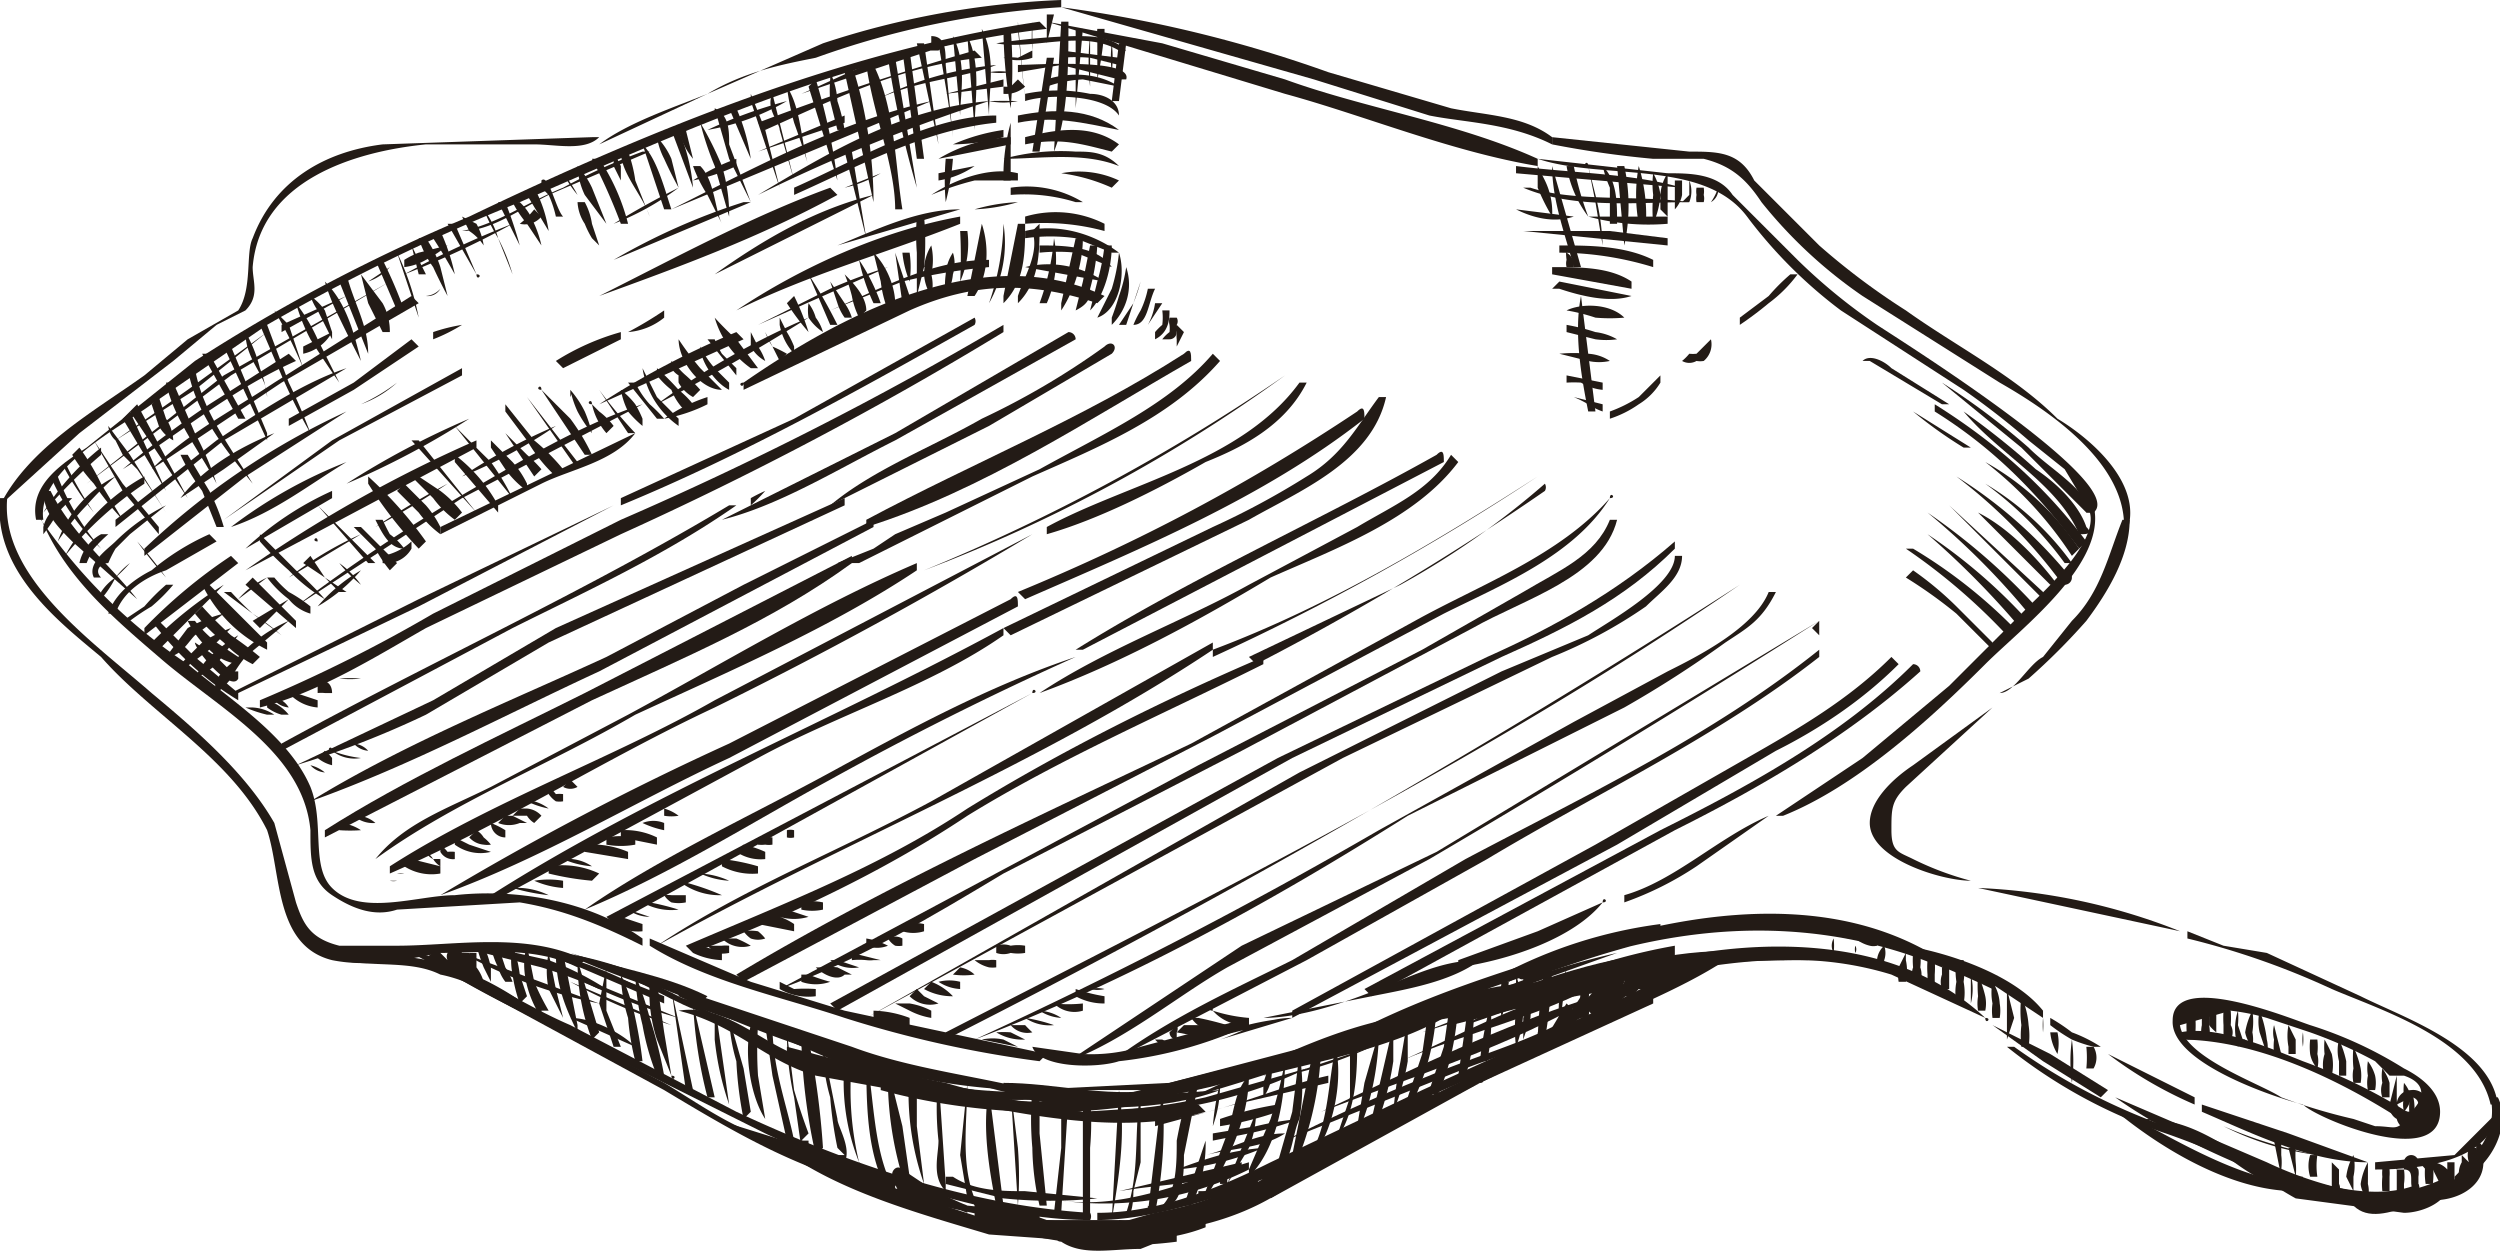 <svg xmlns="http://www.w3.org/2000/svg" viewBox="0 0 346.3 173.3"><defs><style>.cls-1{fill:#231b16}</style></defs><g id="Livello_2" data-name="Livello 2"><g id="objects"><path d="M0 70l11-10 13-10 6-5 4-2c2-2 1-4 1-6 1-12 14-16 24-17h15c3 0 7 1 9-1h-1l-29 1c-8 1-15 5-18 13-1 2 0 7-2 10l-7 4-6 5C13 57 4 62 0 70zM83 20l15-7c5-3 10-4 15-5a122 122 0 0134-7V0a120 120 0 00-33 6l-16 7c-5 2-11 4-15 7z" class="cls-1"/><path d="M6 72c-1-7 11-13 15-16l16-11a275 275 0 0135-17c23-10 47-21 73-24l-1-1c-27 4-54 15-79 27a243 243 0 00-38 20L12 62c-3 2-8 5-7 10h1zM0 69c-1 10 8 17 14 22 7 8 18 14 23 24 2 6 1 16 9 18 5 1 10 0 15-1 6 0 13-1 19 2l1-1c-8-4-18-2-26-2h-8c-4-1-5-3-6-6l-3-11c-4-7-11-13-17-18-8-7-21-16-20-27H0zM6 72z" class="cls-1"/><path d="M5 70c3 9 10 15 17 21 8 7 20 13 21 24 0 4 0 7 3 9s6 3 9 2l17-1c6 1 11 3 17 6v-1c-7-5-17-7-26-6-5 0-13 3-17-1-3-3-1-9-3-14-3-7-11-12-17-17A75 75 0 015 71z" class="cls-1"/><path d="M30 96a12 12 0 002-2 16 16 0 012-3l6-5a21 21 0 00-7 5c-1 1-4 3-3 5zM44 84a23 23 0 006-5 23 23 0 00-6 5zM53 78a4 4 0 004-2v-1a8 8 0 01-4 2v1zM61 74l14-7c4-2 10-3 13-7 1 0 0 0 0 0L61 73v1zM92 58a22 22 0 006-2v-1a22 22 0 00-6 3zM103 54l23-11c9-4 17-4 26-1l1-1c-17-8-37 3-50 12-1 0 0 1 0 0zM145 3l33 10c11 3 23 8 35 10v-1c-11-5-24-7-35-11l-17-5-16-3c-1 0-1 0 0 0zM147 1l35 10 16 5c5 1 11 1 17 4v-1c-4-3-9-3-14-4l-17-5a181 181 0 00-37-9zM213 22c9 3 23 0 29 8a65 65 0 0013 13l17 11a109 109 0 019 7l5 4 3 5v1h1c5-4-27-24-30-26a80 80 0 01-11-9l-9-9c-2-3-6-3-9-3l-18-2z" class="cls-1"/><path d="M215 20a138 138 0 0014 2h7c4 1 6 3 8 6a65 65 0 0014 13l19 12c7 4 19 12 17 22 4-7-4-14-9-17-6-6-14-10-21-15a96 96 0 01-12-9l-9-9c-2-4-5-4-9-4l-19-2v1zM213 23v3a28 28 0 002 4 10 10 0 00-1-5l-1-2zM217 34a7 7 0 000 2 2 2 0 000 1h1a2 2 0 00-1-2 8 8 0 000-1zM219 41c-1 5 0 11 1 16h1l-2-16h-1zM223 58a15 15 0 004-2 9 9 0 003-3v-1l-3 3a19 19 0 01-4 2v1zM233 50a2 2 0 002 0 3 3 0 001 0 3 3 0 001-3l-2 2a5 5 0 01-1 0 7 7 0 01-1 1z" class="cls-1"/><path d="M241 45a48 48 0 004-3 19 19 0 004-4h-1a27 27 0 00-3 3l-4 3v1zM202 134c7-1 16-4 20-9 1 0 0-1 0 0l-9 4-11 4v1zM225 125a45 45 0 0010-5l10-7c-7 3-13 9-20 11v1zM247 113c10-4 20-13 28-21 5-5 17-14 15-22l-1-1v1c3 4-6 12-8 14l-11 11-12 10-12 8h1zM273 122a42 42 0 01-8-3c-2-1-3-1-3-4s0-4 2-6l12-11s0-1 0 0l-11 8c-3 2-6 5-6 8 0 5 10 8 14 8zM277 96l4-2a90 90 0 008-8c3-4 6-9 6-14h-1c-2 5-3 10-7 14l-4 5c-2 1-4 5-6 5zM143 145c1 3 9 3 12 2a58 58 0 0018-5v-1l-15 4a23 23 0 01-8 1l-7-1z" class="cls-1"/><path d="M175 141l15-3c5-1 11-2 15-5 1 0 1-1 0 0-5 0-9 2-14 4s-11 4-16 4zM142 151h20c7-1 13-2 19-5v-1l-19 5-20 1zM184 145c12-4 23-9 35-12 13-4 24-7 37-3-10-6-23-2-33 0-13 4-27 8-39 15zM90 131c8 5 18 7 27 10a156 156 0 0027 6l1-1-28-6-13-4-14-6v1zM83 134l9 3c-2-2-6-3-9-3z" class="cls-1"/><path d="M94 138c15 7 33 13 49 13 1 0 1 0 0 0-8-2-17-3-25-6l-24-8v1zM58 132c7 5 16 9 24 13l24 12a123 123 0 0022 8c7 2 15 4 23 4a1 1 0 000-1c-17-1-34-7-49-14l-23-12c-7-3-14-8-21-10zM152 169c6 0 13-2 19-4l22-11 23-10c7-3 17-7 23-11v-1c-7 2-13 6-20 9l-22 10-21 10c-8 4-16 7-24 7v1z" class="cls-1"/><path d="M217 137c10-1 20-4 30-4a46 46 0 0115 2l13 6c0 1 1 0 0 0-15-14-40-11-58-4zM276 142l7 5 8 5 1-1-8-5-8-4zM293 152c7 5 16 9 24 12 7 3 15 5 22 0v-1c-4 2-9 3-13 2a52 52 0 01-12-4l-21-9zM340 164c5-2 8-8 6-12h-1c1 5-2 8-5 11v1zM274 123l14 3 14 3s1 0 0 0a85 85 0 00-28-6z" class="cls-1"/><path d="M303 130a108 108 0 0120 7c7 3 20 7 22 16h1c-1-8-13-12-19-15l-13-6-6-1-5-2v1zM301 141c-1 6 14 11 18 12 2 2 19 9 19 1 0-3-3-5-5-6a56 56 0 00-13-6c-3-1-20-8-19 0h1l7-2a31 31 0 015 1l6 2a62 62 0 019 4l2 2h2c3 1 3 3 1 5-2 3-2 2-5 2l-3-1a79 79 0 01-10-3c-3-2-15-6-14-11h-1z" class="cls-1"/><path d="M302 144c11 0 23 6 32 12l1-1a78 78 0 00-16-8c-5-2-12-5-17-4v1zM257 130a5 5 0 002 1 2 2 0 001 0v-1a2 2 0 00-1 0 5 5 0 00-1 0h-1zM263 131a86 86 0 0111 4l9 6v-1c-4-5-13-8-19-9-1 0-1 0 0 0zM284 142a25 25 0 003 2 21 21 0 003 1h1a20 20 0 00-4-2 25 25 0 00-3-2v1zM292 146a57 57 0 0012 7v-1l-12-6zM305 154c7 3 15 7 23 7l-11-4-12-4v1zM330 161zM330 162a1 1 0 000-1 1 1 0 000 1z" class="cls-1"/><path d="M329 162c6 0 16-1 17-8 0 0 0-1 0 0l-6 6-11 1v1zM33 96l25-12 27-14-27 13-26 13h1zM86 70c17-7 33-16 49-25a1 1 0 000-1l-25 14-24 11v1zM36 98c8-2 16-7 23-11l27-13a493 493 0 0053-28v-1a479 479 0 01-53 27L60 85a205 205 0 01-24 12v1zM39 104l32-17c10-5 21-10 31-17h-1c-20 12-42 22-62 33v1zM104 70a22 22 0 002-2c1 0 0 0 0 0a21 21 0 00-2 1s0 1 0 0z" class="cls-1"/><path d="M100 72c8-2 16-7 24-11l25-14a1 1 0 00-1-1l-24 14-24 12zM41 106a130 130 0 0018-7l17-10 41-19v-1L77 87 60 97l-19 9z" class="cls-1"/><path d="M115 70l22-11 17-10c1-1 0-2-1-1a106 106 0 01-17 10c-7 4-15 7-21 12zM43 111c14-5 27-12 40-18l38-20v-1l-18 9-19 10c-13 6-28 12-41 20 0 0 0 1 0 0z" class="cls-1"/><path d="M120 73c16-5 31-15 45-23 0-1 0-2-1-1-14 9-29 15-44 23v1zM45 116l37-19c13-6 25-11 36-19v-1L81 96c-12 6-25 12-36 19v1z" class="cls-1"/><path d="M117 78h-1 3l8-4 16-8c9-4 19-8 26-16l-1-1c-6 7-15 11-24 16l-13 6-7 3-3 2-5 2zM52 119c11-8 24-13 36-20 13-6 27-12 39-20v-1c-14 6-27 14-40 21l-19 10c-6 3-12 5-16 10zM128 79a214 214 0 0050-27 268 268 0 01-50 27zM54 121c16-7 30-16 45-23a599 599 0 0044-24L99 97c-14 8-31 14-45 23v1zM145 74c7-2 15-6 22-10 5-2 11-5 14-11h-1c-8 11-24 14-35 20v1zM61 124c14-5 27-13 40-19l40-21c0-1 0-2-1-1l-39 20a401 401 0 00-40 21zM142 83c16-7 33-14 47-25 0-1 0-2-1-1-15 10-30 18-47 25l1 1zM68 125l37-20c11-6 24-10 34-17v-1c-24 13-49 23-71 37v1z" class="cls-1"/><path d="M140 88l33-16c7-4 17-8 19-17h-1c-3 4-5 8-10 11a109 109 0 01-13 7l-29 14 1 1zM81 125zM81 126c12-5 23-12 34-18a449 449 0 0134-17c-12 4-23 10-34 16s-24 12-34 19zM150 90l50-26c0-1 0-2-1-1-16 9-34 17-50 27h1zM85 128l58-32c1 0 0-1 0 0l-59 31 1 1z" class="cls-1"/><path d="M144 96c11-4 22-10 32-16 9-4 20-8 26-16l-1-1c-3 5-8 7-13 10l-15 8c-9 5-20 9-29 15zM91 131c25-14 53-25 77-41v-1l-39 22c-13 7-26 12-38 20zM168 90c16-6 31-15 45-24a332 332 0 01-45 25zM96 132c13-5 26-11 38-19 13-8 27-14 41-21v-1c-14 6-28 13-41 21-12 8-25 13-39 19l1 1z" class="cls-1"/><path d="M174 92a361 361 0 0040-24 1 1 0 000-1 115 115 0 01-20 14l-21 10 1 1zM103 136l32-17 33-17 32-17c8-4 18-8 23-16 1 0 0-1 0 0-7 8-18 12-27 17l-31 17c-21 10-43 20-63 32l1 1zM108 137h-1z" class="cls-1"/><path d="M108 137c11-4 21-10 31-16l33-17 32-17c7-4 18-7 20-15h-1c-2 5-7 7-12 10l-14 8-31 16-58 31c-1 0 0 0 0 0zM116 140l63-35 29-14c9-4 17-8 24-15v-1c-8 7-17 12-26 16l-29 14-62 34 1 1z" class="cls-1"/><path d="M120 141l66-36 29-14a66 66 0 0013-7c2-2 5-4 5-7h-1c0 4-9 9-12 11l-12 5-28 14-60 34zM131 144a1233 1233 0 00110-63c-35 24-73 43-110 62v1zM135 144c21-8 41-19 60-31l30-15a153 153 0 0014-9c3-2 5-3 7-7h-1c-2 5-10 9-14 11l-13 7-27 15a666 666 0 01-56 29zM148 147c8-3 15-9 22-13l28-15a1848 1848 0 0054-33l-1 1s-1 0 0 0l1 1v-2l-53 32-27 13-24 16zM154 147l27-14 25-14c15-9 32-17 46-28v-1c-15 12-32 20-49 29l-24 14c-8 4-17 8-25 14zM179 141l45-24 22-13c6-3 12-7 17-12l-1-1c-6 6-13 10-20 14l-21 12-42 23v1z" class="cls-1"/><path d="M190 138l42-23c12-6 24-13 34-22a1 1 0 00-1-1c-10 10-23 17-35 23l-41 22 1 1zM8 75a34 34 0 014-5 42 42 0 014-4c1 0 0 0 0 0a16 16 0 00-8 9zM6 74a23 23 0 002-3l2-2H9a7 7 0 00-2 2 5 5 0 00-1 2v1zM6 71a75 75 0 018-8v-1a35 35 0 00-8 9s0 1 0 0zM9 77a51 51 0 0111-10v-1A28 28 0 009 77zM12 78a13 13 0 011-2 20 20 0 012-2h-1a6 6 0 00-3 4h1zM14 80c-1-1 0-2 1-2a17 17 0 011-2l2-2 5-4a27 27 0 00-7 5c-1 1-4 3-3 5h1zM14 83a14 14 0 002-3 24 24 0 002-2c1 0 0 0 0 0a10 10 0 00-2 2 7 7 0 00-2 2v1zM16 85c1-3 4-5 7-6l7-4-1-1a34 34 0 00-8 5c-2 1-5 3-6 6h1zM18 86a29 29 0 013-2 24 24 0 003-3h-1a29 29 0 00-3 3l-3 2 1 1a1 1 0 000-1zM20 88l13-10-1-1a72 72 0 00-12 10v1zM22 90l9-9a54 54 0 00-10 8l1 1zM23 91c2 0 3-2 4-3l4-3a20 20 0 00-5 2l-3 4zM33 83l4-3c1 0 0 0 0 0a12 12 0 00-4 3zM25 93l4-3 3-3c1 0 0 0 0 0a18 18 0 00-4 2l-3 3v1zM27 94a13 13 0 003-2l3-4a25 25 0 00-4 3 10 10 0 00-2 3zM36 87l4-4s0-1 0 0l-5 3 1 1zM138 6c5 1 12-2 17 1h1c-2-2-5-2-7-2a83 83 0 00-11 1c-1 0-1 0 0 0zM147 8a24 24 0 014 0l4 1V8l-8-1v1zM141 10l6-1 8 2h1c1-3-13-2-15-2v1z" class="cls-1"/><path d="M145 12a17 17 0 015-1l5 1c-3-2-7-2-10-1v1zM142 14c3-1 11-1 13 2 0-2-2-3-4-3a22 22 0 00-9 0v1z" class="cls-1"/><path d="M141 17c5-1 9 0 14 1-4-3-9-3-14-2v1z" class="cls-1"/><path d="M142 20c5-1 8 0 12 1l1-1c-4-3-9-2-13-1v1zM139 22c5 0 11-1 16 1 0 1 0 0 0 0-2-2-4-2-6-2a30 30 0 00-10 1zM147 24a25 25 0 017 2l1-1a13 13 0 00-8-1zM140 27a24 24 0 019 1h1a15 15 0 00-10-2v1zM142 31a32 32 0 0111 1v-1a15 15 0 00-11-1v1z" class="cls-1"/><path d="M142 33a25 25 0 017 0l5 2h1c-4-3-9-4-13-3z" class="cls-1"/><path d="M144 35a25 25 0 015 0l5 2s1 0 0 0c-2-3-7-3-10-3v1zM142 37l11 2c-3-2-7-3-11-2zM210 24l23 2s1 0 0 0c-7-2-15-2-23-3v1zM211 26c7 3 16 2 23 2-7-1-16 0-22-2h-1zM210 29c2 1 5 2 8 1l-8-1zM220 30a32 32 0 0011 1v-1h-11c-1 0-1 0 0 0zM211 32l20 2v-1l-8-1h-12zM216 35a45 45 0 0113 2v-1c-4-2-9-2-13-2v1zM215 38l11 2v-1c-3-2-7-2-11-2v1zM216 40c3 1 7 2 10 1l-10-2-1 1zM217 43a26 26 0 014 1 23 23 0 004 0c-2-2-6-2-8-1zM217 46l4 1a11 11 0 003 0 8 8 0 00-3-1 30 30 0 00-4-1v1zM216 49l4 1a7 7 0 003 0 6 6 0 00-3-1 21 21 0 00-4 0zM217 53a17 17 0 012 0 7 7 0 003 1v-1l-5-1v1zM218 55a17 17 0 012 1 9 9 0 002 1v-1l-4-1zM259 50l10 6h1l-8-5c-1-1-3-2-4-1h1zM272 57c5 6 13 10 16 17 1 0 2 0 1-1-1-3-4-6-7-8a109 109 0 00-10-8z" class="cls-1"/><path d="M268 57c8 5 14 11 20 19l1-1c-6-8-13-14-21-19v1zM269 53l11 9 9 9h1c-2-4-6-6-9-9a98 98 0 00-12-9zM265 57a60 60 0 007 5h1l-8-5z" class="cls-1"/><path d="M275 64a53 53 0 0112 13l1-1a38 38 0 00-13-12c0-1 0 0 0 0zM275 67a50 50 0 0111 11h1a40 40 0 00-12-11zM271 66a73 73 0 0114 14 1 1 0 101-1 64 64 0 00-15-13z" class="cls-1"/><path d="M274 71l10 10h1c-3-4-7-8-11-10zM270 70l13 13v-1l-13-12zM267 71a102 102 0 0114 14l1-1a87 87 0 00-15-13zM267 74a117 117 0 0112 12c1 1 1 0 1-1a75 75 0 00-13-11zM264 76a83 83 0 0114 12l1-1a70 70 0 00-14-11h-1zM264 80a65 65 0 017 5l5 5v-1l-5-5a46 46 0 00-6-5l-1 1zM178 147a67 67 0 01-2 8l-3 7v1c4-4 5-11 5-16 0 0 0-1 0 0zM180 146l-1 8-2 7v1c2-1 2-5 3-7a26 26 0 000-9z" class="cls-1"/><path d="M182 145l-3 15h1a45 45 0 003-15h-1zM185 145c-1 5-1 10-3 14v1c3-4 4-11 3-15zM187 144v8l-2 6c3-4 3-10 3-14h-1zM191 143l-2 7-1 6v1c2-4 3-10 3-14zM193 142l-3 13h1a42 42 0 002-8v-5zM195 141l-1 6a63 63 0 00-1 7 33 33 0 002-7v-6zM198 139l-1 7-2 6h1a33 33 0 003-13h-1zM201 138l-1 7-2 6 1 1c2-4 3-10 3-14h-1zM204 137a37 37 0 00-1 5l-1 7h1a18 18 0 001-6 25 25 0 000-6zM206 136v5a50 50 0 00-1 6h1a27 27 0 000-11zM208 136a18 18 0 000 5v0a24 24 0 001-5h-1zM210 135v5a20 20 0 000 5 14 14 0 001-5 24 24 0 00-1-5zM212 134v5l-1 2v3l1-3a48 48 0 000-7zM214 134a73 73 0 00-1 10l1-1h-1v1h1a72 72 0 001-10h-1zM217 134l-1 4a23 23 0 000 4v1l1-9c0-1 0-1 0 0zM218 137v2a9 9 0 000 3v-5c0-1 0-1 0 0zM219 136a10 10 0 000 3 4 4 0 000 2h1a4 4 0 000-2 10 10 0 000-3h-1zM221 136a8 8 0 000 2 3 3 0 000 2h1a3 3 0 000-2 8 8 0 000-2h-1zM223 135a7 7 0 000 2 4 4 0 000 2h1a4 4 0 000-2 5 5 0 000-2h-1zM225 135a5 5 0 000 1 2 2 0 000 2h1a2 2 0 000-2 5 5 0 000-1h-1zM227 134a6 6 0 000 2v1l1-1a3 3 0 000-2h-1zM229 134v2l1-2a1 1 0 00-1 0z" class="cls-1"/><path d="M229 134l1 1 1 1v-1l-1-1h-1zM176 147l-1 3v2s0 1 0 0a6 6 0 001-5zM174 154l-4 10v-1h-1v1h1c0 1 0 1 0 0l3-5a14 14 0 001-5zM173 149c-2 2-2 5-3 8l-3 8h-1v1a1 1 0 001 0c3-5 6-11 6-17zM169 150a37 37 0 00-1 6 17 17 0 001-6zM166 158zM167 158l-3 9h1l-1-1v1h1a19 19 0 002-9zM165 150a66 66 0 00-2 8c0 3 0 7-2 9h1c2-1 2-5 2-7l2-10h-1zM161 151l-2 17h1l-1-1v1h1a62 62 0 001-17zM158 151c-1 6 0 11-2 17h0c1 1 1-3 1-3l1-4v-10zM155 151l-1 18c1-6 2-12 1-18zM150 152v10 7h1v-10a40 40 0 000-7h-1zM147 152v7l-1 9a1 1 0 001 0l1-16h-1zM144 152v-1h-1a45 45 0 000 8 37 37 0 001 8h1l-1-10v-5s-1-1 0 0zM140 151l1 16a52 52 0 000-8l-1-8zM137 151c-1 5 0 11 1 16h1l-2-16zM134 150l-1 10 1 6h1c-2-5-1-11-1-16zM130 149a41 41 0 000 9c0 2-1 5 1 7v-1l-1-15zM126 148a38 38 0 002 16c0 1 0 1 0 0l-1-8v-8h-1zM123 148a48 48 0 002 15h1l-1-7-2-8zM120 146c0 6 0 12 2 17h1c-2-5-2-11-3-17zM118 147h-1a30 30 0 002 14c0 1 1 1 0 0a43 43 0 01-1-14h-1 1zM114 145a25 25 0 001 7 55 55 0 001 7l1 1h-1v1h1c1-2-1-5-1-6l-2-10zM111 144a81 81 0 002 16l1-1a113 113 0 00-2-15h-1zM109 143a40 40 0 001 9l1 7h1v-1h-1l1-1a87 87 0 01-2-6l-1-8zM106 142l1 7 2 9h1c-1-5-3-10-3-16h-1zM104 142c-1 4 0 10 2 13l-1-6a55 55 0 010-7h-1zM101 141a24 24 0 001 6 53 53 0 001 8l1-1-1-6-2-7zM99 139v5a40 40 0 002 9c0 1 0 1 0 0l-2-14zM96 139a64 64 0 002 13h1l-1-1v1c0 1 0 0 0 0h1l-3-13zM93 137l2 14h1l-3-14zM90 136a21 21 0 001 8l2 5c0 1 1 0 0 0l-1-6-1-7h-1zM88 135a34 34 0 001 7 35 35 0 002 7h1a61 61 0 00-2-8 49 49 0 00-2-6zM86 135a22 22 0 001 6 36 36 0 001 6h1a62 62 0 00-1-6 26 26 0 00-2-6zM84 134l-1 5 2 6h1l-2-5v-6zM80 133a30 30 0 002 11l1-1-3-10zM77 132c0 4 1 7 3 11v-1l-2-10h-1zM76 132a12 12 0 000 5l2 4-1-4-1-5zM73 131c-1 3 0 7 2 10v-1h1a35 35 0 01-2-4l-1-5zM71 131a10 10 0 000 4 20 20 0 001 4l1-1h-1 1l-1-3a16 16 0 00-1-4zM68 131a10 10 0 001 3 6 6 0 001 2h1a10 10 0 00-1-2l-1-3h-1zM66 131a28 28 0 001 3l1 2v-2a14 14 0 00-1-3h-1zM65 132a7 7 0 000 2 3 3 0 001 2h1a6 6 0 00-1-2v-2h-1z" class="cls-1"/><path d="M64 132a21 21 0 000 3h1l-1-3a1 1 0 00-1 0 5 5 0 000 3h2l-1-3a1 1 0 00-2 1h1v-1a1 1 0 00-1 0v2h1a5 5 0 00-1-1l-1-1a1 1 0 00-1 0 2 2 0 00-1 1 1 1 0 001 1l1-1h-1a2 2 0 001 1 3 3 0 011 1 1 1 0 001-1 15 15 0 010-1h-1l1 1a1 1 0 001-1l-1 1a7 7 0 010 1h2a4 4 0 01-1-2h-1l2 2h1a20 20 0 00-1-3h-1zM215 144l3-4-1-1a6 6 0 00-1 3h1a34 34 0 003-3l-1-1a8 8 0 00-1 3 1 1 0 001 0 23 23 0 003-4h-1l-1 3 1 1 3-4-1-1-1 3c-1 1 0 1 1 1l2-4h-1l-1 2a1 1 0 001 1 18 18 0 003-3l-1-1-1 3h1l2-2-1-1-1 2h2a11 11 0 002-2l-1-1-1 2 1 1 2-2-1-1v2h1l3-2h-1 2v-1a1 1 0 00-1 0l-4 2 1 1 1-1a1 1 0 00-2-1l-2 2 1 1 1-2-1-1-2 2 1 1v-2h-1l-2 2 1 1 1-2a1 1 0 00-1-1 12 12 0 01-3 3l1 1 1-3h-1l-2 3 1 1a386 386 0 010-4l-3 4h1l1-3h-1a21 21 0 01-3 3l1 1 1-2-1-1a28 28 0 01-3 4h1l1-2-1-1-3 5h1zM185 146l9-3h-1l-9 3zM195 143l15-6 14-5a110 110 0 00-29 11z" class="cls-1"/><path d="M203 142l29-10v-1a83 83 0 00-29 11z" class="cls-1"/><path d="M194 147c9-4 19-6 28-11 1 0 1 0 0 0-10 2-19 7-28 11zM183 154c13-5 26-9 38-16 1 0 0 0 0 0-13 4-25 10-38 16z" class="cls-1"/><path d="M178 158l25-10c5-2 13-4 17-8h-1c-6 4-14 6-21 9a226 226 0 00-20 9zM132 152a76 76 0 0018 2 76 76 0 00-18-2zM151 154c10 1 22-2 30-6 1 0 0 0 0 0l-14 4a86 86 0 01-16 2z" class="cls-1"/><path d="M160 156l11-3 13-3v-1c-9 2-16 6-24 6v1zM169 156a45 45 0 008-2v-1a47 47 0 00-8 2v1zM168 158l5-1a50 50 0 007-2 40 40 0 00-6 1l-6 1v1zM167 160c4-1 8-1 11-3-4 0-7 2-11 3zM163 162a39 39 0 0012-3 36 36 0 00-6 1 65 65 0 00-6 2zM155 165c6-1 12-1 17-3v-1l-17 4z" class="cls-1"/><path d="M145 166a45 45 0 0028-4v-1c-10 3-18 7-28 5z" class="cls-1"/><path d="M131 164l8 2a64 64 0 0013 0l-10-1c-3 0-7 0-10-2h-1zM62 132l22 10-11-5-11-5s-1 0 0 0zM64 132a66 66 0 0019 7l-19-7zM67 132l8 2a71 71 0 018 3h1a40 40 0 00-8-4l-9-2v1zM72 131l17 6a59 59 0 00-17-6zM79 141l9 4c-2-2-6-4-9-4 0 0-1 0 0 0zM81 140zM79 136a81 81 0 0014 6l-14-6s-1 0 0 0z" class="cls-1"/><path d="M77 134a78 78 0 0017 7l-17-7c0-1 0 0 0 0zM78 133l14 6v-1a119 119 0 00-14-5zM78 132a131 131 0 0013 5v-1a50 50 0 00-13-4z" class="cls-1"/><path d="M79 132l18 7 1-1c-6-3-13-4-19-6 0-1 0 0 0 0z" class="cls-1"/><path d="M86 135c5 2 9 5 14 6l-14-7v1z" class="cls-1"/><path d="M93 138a70 70 0 0011 4v-1a70 70 0 00-11-3zM145 170a24 24 0 009 1v-1l-9-1v1z" class="cls-1"/><path d="M147 170c4 2 9 0 14-1 4-1 9-2 13-5 1-1 0-2-1-1-5 4-12 6-18 7l-1 1c10 1 21-5 29-9l-1-1a83 83 0 01-15 6v1c10-3 19-8 28-13a1 1 0 00-1-2l-15 8-7 4c-3 1-6 3-1 0 9-4 19-7 28-12 0-1 0-2-1-1a164 164 0 00-22 13v1l29-16c1 0 0-1 0 0-10 4-20 10-29 15v1a180 180 0 0123-13l-1-2-16 8-16 8 1 1a584 584 0 0027-15l-20 11c-1 1-6 2-5 3s3-1 5-1l9-4v-1l-14 5c-4 2-10 4-14 3v2c7-1 13-3 19-7l-1-1c-4 3-8 4-13 5-4 1-9 3-13 2z" class="cls-1"/><path d="M187 159l24-12c-9 2-17 7-24 12-1 0 0 0 0 0z" class="cls-1"/><path d="M192 155c10-4 20-8 28-13v-1l-28 14s0 1 0 0z" class="cls-1"/><path d="M205 150l24-11v-1a123 123 0 00-24 12zM108 159c8 6 19 9 29 12l14 1c5 0 11 0 16-2v-1c-10 1-20 3-30 0a244 244 0 01-29-11v1z" class="cls-1"/><path d="M163 170l9-3v-1l-5 2a29 29 0 00-4 2z" class="cls-1"/><path d="M165 170c5-1 10-3 14-6v-1a88 88 0 00-14 7zM57 132l35 19c10 6 20 12 32 14v-1l-17-6c-6-2-10-5-15-8l-34-18h-1zM135 150a34 34 0 009 2v-1a76 76 0 01-9-1z" class="cls-1"/><path d="M139 151c6 1 15 3 21 0-7 1-14-1-21-1v1z" class="cls-1"/><path d="M141 152c9 2 20 2 28-1l-14 1-14-1v1z" class="cls-1"/><path d="M154 153c7-1 14-2 20-5v-1l-20 5v1z" class="cls-1"/><path d="M157 152c8 0 16-3 23-5v-1c-8 1-15 5-23 6v1z" class="cls-1"/><path d="M165 152c10-3 20-6 28-10v-1c-10 2-19 7-28 11zM158 148zM102 141l16 7a129 129 0 0017 5c10 2 22 4 32 1l-1-1-16 1a125 125 0 01-19-4 111 111 0 01-15-4c-4-2-9-5-13-5zM136 144l5 1-2-1a7 7 0 00-3 0zM138 143a7 7 0 004 1c1 0 1 0 0 0l-2-1a13 13 0 00-2 0zM140 142a3 3 0 003 1 15 15 0 01-1-1h-2zM142 141a6 6 0 004 1c1 0 1 0 0 0a23 23 0 00-4-1zM144 140a6 6 0 003 1 6 6 0 00-3-1zM146 139a4 4 0 004 1v-1a19 19 0 01-4 0zM149 138a8 8 0 004 1v-1a24 24 0 01-4-1v1zM151 137a4 4 0 002 0 4 4 0 00-2 0zM160 144a3 3 0 003 1l-2-1h-1zM162 143zM163 142l-1 1 1-1zM162 143a1 1 0 001 1v-1a1 1 0 000-1l-1 1zM163 143zM163 143z" class="cls-1"/><path d="M163 143l5 1v-1a4 4 0 00-2-1h-2l-1 1z" class="cls-1"/><path d="M165 141a5 5 0 003 2 5 5 0 002 0v-1a46 46 0 00-4-1h-1zM168 140a6 6 0 005 2v-1a22 22 0 01-5-1c0-1-1 0 0 0z" class="cls-1"/><path d="M169 144l10-3a35 35 0 00-12 3l12-3c-4 0-7 2-10 3zM121 141a15 15 0 005 1v-1a15 15 0 00-5-1v1zM125 139h-1l2 1a10 10 0 003 1v-1a10 10 0 00-3-1h-2 1zM126 138a4 4 0 004 1l-2-1-1-1-1 1zM128 137a8 8 0 004 1 8 8 0 00-3-2l-1 1zM130 136a6 6 0 003 1v-1a6 6 0 00-3 0zM132 135a11 11 0 003 0 4 4 0 00-2-1l-1 1zM135 133a5 5 0 002 1 4 4 0 001 0v-1a3 3 0 00-1 0h-2zM138 132a3 3 0 002 0 6 6 0 002 0v-1a6 6 0 00-2 0 3 3 0 00-2 0v1zM108 137a8 8 0 005 1v-1a21 21 0 00-3 0l-2-1v1zM111 135v1a6 6 0 004 0 27 27 0 01-3-1h-1zM113 134c1 1 3 2 4 1h1l-2-1a8 8 0 00-2 0h-1zM115 133a5 5 0 004 1l-3-1h-1zM118 133a10 10 0 012 0 4 4 0 001 0h1l-4-1zM120 131a4 4 0 003 0 10 10 0 00-3-1v1zM123 130a3 3 0 001 1 3 3 0 001 0v-1a2 2 0 00-2 0zM125 129a5 5 0 003 0v-1a7 7 0 00-3 0v1zM96 132a10 10 0 004 1v-1a10 10 0 00-4-1v1z" class="cls-1"/><path d="M98 131l1 1a5 5 0 002 0v-1a5 5 0 00-1 0h-2zM100 130a4 4 0 004 1 13 13 0 00-2-1h-1-1zM103 129a4 4 0 001 1 3 3 0 002 0 6 6 0 00-1-1 6 6 0 00-2 0zM105 128l5 1v-1a8 8 0 00-2-1 4 4 0 00-2 0l-1 1zM108 127a7 7 0 004 0l-3-1-1 1zM111 126a7 7 0 003 0v-1a7 7 0 00-3 0v1zM85 128a6 6 0 004 1v-1l-3-1-1 1zM87 126a5 5 0 003 1c1 0 1 0 0 0l-3-1zM89 125a8 8 0 005 1 34 34 0 00-4-1h-1zM92 124a3 3 0 001 1 5 5 0 002 0v-1h-2a5 5 0 00-1 0zM94 122a9 9 0 006 2 35 35 0 00-6-2zM97 121a11 11 0 004 1 11 11 0 00-4-1zM100 120a9 9 0 005 1v-1a28 28 0 00-5-1v1zM102 118a6 6 0 004 1v-1a15 15 0 00-3-1l-1 1zM105 117a4 4 0 001 0 3 3 0 001 0v-1a3 3 0 00-1 0 3 3 0 00-1 0v1zM109 116a2 2 0 001 0v-1a2 2 0 00-1 0v1zM71 123a28 28 0 005 1c1 0 1 0 0 0a10 10 0 00-5-1zM74 122a12 12 0 004 1v-1a12 12 0 00-4 0zM76 121a40 40 0 006 1l1-1a12 12 0 00-7-1v1zM78 119a12 12 0 004 1 6 6 0 00-4-1zM81 118l6 1v-1a13 13 0 00-6-1v1zM84 117a11 11 0 004 0v-1a11 11 0 00-4 0v1z" class="cls-1"/><path d="M86 116l5 1v-1a10 10 0 00-5-1v1zM89 114a13 13 0 003 1v-1a4 4 0 00-3 0zM92 113a6 6 0 002 0 6 6 0 00-2-1v1zM54 122a2 2 0 001 0h-1zM55 121a4 4 0 001 0s1 0 0 0a4 4 0 00-1 0zM56 120a7 7 0 005 1v-1l-4-1-1 1zM59 118a2 2 0 001 1 3 3 0 001 1v-1a10 10 0 00-1 0 3 3 0 00-1-1zM61 118a2 2 0 002 1v-1a4 4 0 00-1 0 6 6 0 00-1-1v1zM63 117a6 6 0 005 1l-3-1-2-1v1zM65 116a3 3 0 002 1 3 3 0 001 0 6 6 0 00-1-1 3 3 0 00-1-1l-1 1zM68 114a2 2 0 002 2v-1a12 12 0 00-2-1zM69 114a4 4 0 003 0h1l-2-1a14 14 0 01-1 0l-1 1zM71 113h2a3 3 0 001 1l1-1a3 3 0 00-2-1h-1l-1 1zM73 111a12 12 0 003 1s1 0 0 0a6 6 0 00-2-1h-1zM76 110a4 4 0 001 1 3 3 0 001 0v-1a4 4 0 00-1 0 5 5 0 00-1-1v1zM78 109a2 2 0 002 0l-1-1-1 1zM47 115a21 21 0 003 0 6 6 0 00-3-1v1zM49 113a4 4 0 003 1 4 4 0 00-3-1zM42 105zM42 105l1 1a3 3 0 002 1 5 5 0 00-2-1l-1-1zM44 105a5 5 0 002 1v-1a5 5 0 00-1-1l-1 1zM46 104a5 5 0 004 1 16 16 0 01-4-1c0-1-1 0 0 0zM49 103a3 3 0 002 1 3 3 0 00-2-1zM34 98a17 17 0 003 1h1a6 6 0 00-3-1h-1zM37 98a6 6 0 002 1h1a6 6 0 00-3-2v1zM38 97a3 3 0 002 1 3 3 0 00-1-1h-1zM40 96a6 6 0 004 2v-1l-3-1h-1zM44 96a5 5 0 011 0h1c0-2-2-2-2-1v1zM47 94a15 15 0 003 0 17 17 0 00-3 0zM303 140a15 15 0 000 4h1a14 14 0 000-4h-1zM305 140v2a5 5 0 000 2h1a5 5 0 000-2 16 16 0 000-2h-1z" class="cls-1"/><path d="M306 140v2a6 6 0 001 1v-2-1h-1zM308 140a15 15 0 000 2v2h1a2 2 0 000-2 13 13 0 000-2h-1zM310 140a8 8 0 000 5l1-1h-1l1 1-1-3a10 10 0 000-2zM312 140a10 10 0 00-1 3 4 4 0 001 2 5 5 0 000-2 10 10 0 000-3zM313 140a7 7 0 000 3l1 3a4 4 0 000-2 16 16 0 00-1-4zM315 142a4 4 0 000 2 9 9 0 000 2h1v-1 1l-1-4zM317 142a8 8 0 000 3v1h1v-2l-1-2zM319 143a7 7 0 000 2v0a8 8 0 000-2zM320 144a9 9 0 000 2 4 4 0 001 2 4 4 0 000-2 9 9 0 000-2h-1zM322 144a9 9 0 000 2 5 5 0 000 3h1a7 7 0 000-3 21 21 0 00-1-2zM324 144a6 6 0 000 3v2h1v-2a14 14 0 00-1-3zM326 145a15 15 0 000 3 5 5 0 000 2h1a6 6 0 000-2 14 14 0 00-1-3zM328 147a6 6 0 000 2 5 5 0 000 2h1a5 5 0 000-2 6 6 0 00-1-2zM330 148a6 6 0 000 2 3 3 0 000 2h1v-2a6 6 0 00-1-2zM332 149l-1 4a2 2 0 001 2 2 2 0 004-1 2 2 0 00-2-3 2 2 0 00-2 2l2-1a1 1 0 010 2c-2 0-2-1-2-2v-3z" class="cls-1"/><path d="M333 150a8 8 0 000 2 4 4 0 000 2 4 4 0 001-2 5 5 0 00-1-2z" class="cls-1"/><path d="M334 151a11 11 0 000 5 7 7 0 000-5zM330 161a5 5 0 000 1 5 5 0 000 1 11 11 0 000 2h1s-1 0 0 0v-2a6 6 0 000-1 4 4 0 000-1zM332 162v3h1v-1a7 7 0 000-2h-1zM332 162a1 1 0 000-1 1 1 0 000 1zM333 162c2 0 0 3 2 3a1 1 0 000-1v-1a3 3 0 000-1 2 2 0 00-2-1v1z" class="cls-1"/><path d="M334 162a1 1 0 000-2 1 1 0 000 2z" class="cls-1"/><path d="M335 161a6 6 0 011 1v-1a10 10 0 000 3h1a14 14 0 000-3h-1a6 6 0 01-1 0z" class="cls-1"/><path d="M336 162a1 1 0 000-1 1 1 0 000 1zM337 162l1 2 1 1v-3a3 3 0 00-2-1v1zM339 161v3h1v-3h-1zM341 160v1a3 3 0 000 3h1a3 3 0 000-3l-1-1zM342 159a3 3 0 000 2l1 1v-1a17 17 0 000-2h-1z" class="cls-1"/><path d="M343 160a1 1 0 000-1 1 1 0 000 1z" class="cls-1"/><path d="M343 159v1l1 1v-2a2 2 0 00-1-1v1zM252 130v0s-1 0 0 0zM254 130a2 2 0 000 2 9 9 0 000-2zM257 131a2 2 0 000 1 1 1 0 000-1v-1 1zM261 131a3 3 0 00-1 2l1 1v-1a3 3 0 000-2zM264 132l-1 2a6 6 0 000 2h1a7 7 0 000-3v-1zM265 132a11 11 0 000 2 3 3 0 000 2h1a3 3 0 000-2 9 9 0 000-2h-1zM267 133a12 12 0 000 2v2h1v-2a14 14 0 000-2h-1zM269 134v1a3 3 0 000 2h1v-4l-1 1zM271 133a10 10 0 000 3 8 8 0 000 3h1a8 8 0 000-3 11 11 0 000-3h-1zM274 135a18 18 0 000 3 6 6 0 000 2h1a5 5 0 000-2 17 17 0 00-1-3c0-1 0-1 0 0zM276 136a8 8 0 000 3 7 7 0 000 2h1a6 6 0 000-2 6 6 0 00-1-3zM273 135v4a8 8 0 000-4zM278 137v7l1-3-1-4zM280 138a16 16 0 000 4 13 13 0 000 3h1a10 10 0 000-3 12 12 0 00-1-4zM283 141a12 12 0 000 2 11 11 0 000-2zM284 143a7 7 0 001 3 7 7 0 000-3h-1zM287 144a22 22 0 000 6 23 23 0 000-6zM289 145a15 15 0 010 3h1a3 3 0 000-3h-1zM315 158l1 5v-1a8 8 0 000-2v-2h-1zM317 159l1 4a9 9 0 000-2 14 14 0 010-2h-1zM320 160a5 5 0 000 3h1a10 10 0 010-3h-1zM323 161v4h1a1 1 0 000-1v-2l-1-1zM326 160a8 8 0 00-1 3l1 2v-2a7 7 0 000-3zM328 161a9 9 0 00-1 3 3 3 0 001 2 4 4 0 000-2 161 161 0 000-3zM220 33c0-1 0 0 0 0zM215 23c0 5 2 10 3 14h1l-4-14zM217 23a16 16 0 003 7 44 44 0 01-2-7h-1zM220 23l1 5 1 6a34 34 0 00-1-7l-1-4c0-1-1 0 0 0zM222 23a18 18 0 001 3v5h1c0-3 0-6-2-8zM224 23l1 11a26 26 0 000-11h-1zM227 23a22 22 0 000 8h1a23 23 0 00-1-8zM229 24a12 12 0 000 3 21 21 0 000 4 12 12 0 001-4 8 8 0 00-1-3zM231 24a6 6 0 00-1 3v2l1 1v-6zM232 25v4a4 4 0 001-2v-2h-1zM234 25v2l-1 1h1a4 4 0 000-3zM236 26h-1a3 3 0 000 1 3 3 0 000 1h1a2 2 0 000-1 3 3 0 000-1zM238 26a8 8 0 01-1 2 2 2 0 001-2zM16 61l11-7 10-8-11 8-10 7zM39 46l9-5s0-1 0 0l-9 4v1zM51 39a7 7 0 003-2l-3 2zM12 67l20-15 22-13-23 13-19 15zM56 38a126 126 0 0015-7 125 125 0 00-15 7zM56 37a8 8 0 003-1 18 18 0 003-2l-4 1a11 11 0 00-2 1v1zM64 32c4 0 8-3 12-5l14-6h-1a81 81 0 00-11 5c-5 2-9 5-14 6zM72 31a3 3 0 003-1l-1-1a12 12 0 01-2 2zM17 65c8-5 15-11 24-15l-1-1-11 7a142 142 0 00-12 9zM42 49a6 6 0 004-3l-4 2v1zM21 65l18-12 19-11-1-1-19 12c-6 4-12 7-17 12zM59 41a2 2 0 002-1 3 3 0 01-2 1zM16 73l15-12 17-10c-6 2-12 6-18 10L16 72v1zM51 49zM25 69l6-4 7-5c-5 2-10 5-13 9-1 0 0 0 0 0zM40 59l9-5 9-6-1-1-8 6-9 5v1zM60 47a24 24 0 004-2 24 24 0 00-4 1v1zM20 77l14-11 14-9a103 103 0 00-28 19v1zM50 56a15 15 0 005-3 26 26 0 01-5 3zM31 72l16-11 17-9v-1L46 61 31 72c-1 0 0 0 0 0zM32 73c6-2 11-6 16-9a66 66 0 00-16 9zM34 76l12-7v-1a44 44 0 00-12 8zM48 67a113 113 0 0017-9 114 114 0 00-17 9zM34 79l32-17v-1a184 184 0 00-32 18zM40 80l10-6a49 49 0 00-10 6zM52 73a118 118 0 0010-6 119 119 0 00-10 6zM41 84l23-15 25-13s0-1 0 0c-9 3-17 8-24 12a238 238 0 00-24 16zM91 56a294 294 0 0021-12 106 106 0 00-21 12zM115 43l10-4a81 81 0 0112-2v-1c-8 0-15 4-22 7zM64 66a69 69 0 0013-7 81 81 0 00-13 7zM98 18a33 33 0 0011-4 64 64 0 00-11 4zM111 13a1144 1144 0 0121-7c-7 0-14 4-21 7zM106 18c9-4 19-9 30-10l-1-1a379 379 0 00-30 10zM121 14c6-3 12-3 17-5a47 47 0 00-17 5zM85 31a38 38 0 009-5 122 122 0 00-9 5zM96 25a28 28 0 006-2v-1a28 28 0 00-6 3zM105 21l12-4v-1l-12 5zM93 29l36-15c-13 3-24 9-36 15zM131 13l8-1v-1l-8 2zM85 36l19-8h-1a90 90 0 00-18 8h1zM105 27a239 239 0 0132-13s0-1 0 0c-12 1-22 7-32 13z" class="cls-1"/><path d="M110 27c9-4 18-9 28-10v-1c-9 0-19 6-28 10v1zM83 41c11-4 22-8 33-14l-1-1c-11 4-22 10-32 15zM117 26a17 17 0 005-2l-5 2zM99 38l22-11c-8 2-15 6-22 11zM78 51l8-4v-1a34 34 0 00-9 4l1 1zM87 46a9 9 0 005-2v-1a52 52 0 01-5 3zM83 56l20-9-1-1a117 117 0 00-19 10zM105 45l9-4 9-4a79 79 0 00-8 3l-10 5zM102 43c10-5 21-8 31-12v-1c-11 2-22 7-31 13zM116 34l17-5c-6 0-12 3-17 5zM135 29a25 25 0 006-1 25 25 0 00-6 1zM129 27a40 40 0 016-2h6v-1c-4-1-9 1-12 3-1 0 0 0 0 0zM130 25a12 12 0 005-2l-5 1v1zM130 22l10-2v-1a21 21 0 00-10 3z" class="cls-1"/><path d="M132 20a27 27 0 007-1v-1a27 27 0 00-7 2c-1 0-1 0 0 0zM137 14a10 10 0 004 0 81 81 0 00-4 0zM139 13a4 4 0 003-1l-1-1-1 1a9 9 0 01-1 0v1zM137 10a10 10 0 003 0 9 9 0 00-3 0zM139 8a6 6 0 004 0V7l-2 1a8 8 0 00-2 0zM127 41l1-4a37 37 0 000-7h-1a32 32 0 000 5v6zM127 26l-3-18h-1a136 136 0 004 18zM128 22l-2-15h-1l2 15h1zM130 20l-2-14h-1l3 14zM131 28a33 33 0 001-6h-1a34 34 0 000 6zM132 19l-1-10c0-2 0-4-2-4v2h1l1-1h-1l1 6a134 134 0 011 7zM133 16c0-3 1-7-1-11l1 11zM135 18c0-4 1-9-1-13l1 13z" class="cls-1"/><path d="M137 16c0-4 1-8-1-12l1 12zM140 25v-8a28 28 0 00-1 8h1zM140 15a66 66 0 000-11h-1a65 65 0 001 11zM142 14l-1-11v1l1 10zM143 12V3a25 25 0 000 4v5h1zM144 21l2-13h-1l-2 13h1zM145 6l1-4h-1v4zM146 21c2-5 2-12 2-18h-1l-1 18zM149 15l1-11h-1v11c0 1 0 1 0 0zM151 12V5s0-1 0 0a30 30 0 000 7zM152 11a51 51 0 001-7h-1a4 4 0 000 1h1V4h-1v7zM154 10a16 16 0 000-4c0-1 0-1 0 0a16 16 0 000 4zM155 14l1-8h-1l-1 8h1zM19 83c-4-5-9-9-12-15H6c0 3 2 5 4 7l9 8zM14 76a34 34 0 01-6-10H7a31 31 0 007 10zM13 71a49 49 0 01-4-7v1a42 42 0 004 6zM23 80a63 63 0 00-4-5c0-1 0 0 0 0a63 63 0 004 5zM17 72l-3-5a31 31 0 00-3-5l-1 1a25 25 0 003 4 39 39 0 004 5zM22 73l-5-6-4-6 4 7 5 6v-1zM23 71l-5-8-3-4v0a3 3 0 001 2l1 2 2 2a180 180 0 014 6zM23 68l-5-11-1 1 6 10zM26 69l-7-13-1 1 8 12zM31 73a27 27 0 00-2-5l-3-5h-1a30 30 0 003 5l2 5h1zM24 61a6 6 0 00-1-3l-1-3-1 1 1 3a5 5 0 002 2zM30 67a42 42 0 00-3-7l-3-7h-1c1 5 5 10 7 14zM35 67c-3-5-7-10-8-16h-1c1 6 5 11 9 16 0 1 0 0 0 0zM34 58l-5-9h-1l5 9h1zM37 60l-5-12h-1l6 13v-1zM37 55a16 16 0 00-1-4 19 19 0 00-2-5c0 4 3 6 3 9 0 1 0 1 0 0zM43 60a75 75 0 00-3-7l-3-8h-1l3 7a78 78 0 004 8zM42 51l-2-6-2-2a64 64 0 014 8zM47 53l-3-6a24 24 0 00-3-5 26 26 0 002 5 165 165 0 004 6zM46 46l-1-3a8 8 0 00-2-2 8 8 0 001 2l2 4v-1zM50 50c-1-4-2-8-5-11a31 31 0 002 5 207 207 0 003 6zM51 49c0-4-2-7-3-11l-1 1h1-1l2 5 2 5zM54 46a8 8 0 00-1-4l-3-4c0-1-1-1 0 0l1 4 2 4h1zM56 43a62 62 0 00-3-7h-1l3 7h1zM58 44a36 36 0 00-3-9l3 9zM59 38l-2-4s-1 0 0 0l1 4h1zM62 41l-1-4a15 15 0 00-2-4h-1a14 14 0 002 4 66 66 0 002 4zM63 38a29 29 0 00-2-6l-1 1a80 80 0 013 5zM66 38l-3-7h-1l4 7c0 1 1 0 0 0zM67 34a9 9 0 00-1-3l-2-1 1 2a7 7 0 012 2c0 1 0 1 0 0zM71 38a26 26 0 00-2-5 12 12 0 00-2-4 27 27 0 002 4l2 5zM72 34a59 59 0 00-2-6h-1l3 6c0 1 0 1 0 0zM75 34a15 15 0 00-1-3 8 8 0 00-2-3h-1a15 15 0 002 3l2 3c0 1 0 0 0 0zM76 32a18 18 0 00-2-6l-1 1 3 5zM78 30c-1-1-2-6-3-5v1l1 1a15 15 0 011 3h1zM83 34l-1-3a9 9 0 00-1-3h-1a6 6 0 001 3 13 13 0 001 2l1 1zM80 27a16 16 0 00-2-3 16 16 0 002 3zM84 31l-2-5a12 12 0 00-2-3 10 10 0 001 4l3 4zM87 31a29 29 0 00-4-9h-1a83 83 0 014 9h1zM86 25v-2l-1-2v1 1l1 2zM90 30l-2-5a19 19 0 00-1-4h-1c0 3 3 6 4 9 0 1 0 0 0 0zM93 29c-1-3-2-7-4-9 0-1 0-1 0 0l3 9h1zM94 26l-1-4a10 10 0 00-2-3 10 10 0 001 3 57 57 0 002 4zM96 26a26 26 0 00-2-8h-1l3 8zM100 31c-1-2-1-6-3-8h-1a19 19 0 002 4l2 4z" class="cls-1"/><path d="M96 22l-1-4h-1a10 10 0 002 4zM101 30a23 23 0 00-1-7 44 44 0 00-3-6s-1 0 0 0a42 42 0 002 6l2 7zM104 28l-3-8c0-2 0-4-2-5v1l1-1v1l-1-1 2 7 3 6zM104 22a27 27 0 00-2-7h-1l3 7zM108 26l-2-8-2-5v1l2 6 2 6zM110 25l-3-12s0 1 0 0c-1 2 1 4 1 5l2 7zM112 23c-1-3-1-8-3-11a35 35 0 001 5 130 130 0 012 6zM116 25a84 84 0 00-3-14l-1 1 4 13zM120 33l-2-12h-1l3 12zM117 18a27 27 0 00-1-4 11 11 0 00-1-4v1a17 17 0 000 3l1 4zM121 28c0-6-1-13-3-19l-1 1 4 18zM125 29c-1-6-1-14-4-20h-1c1 7 4 14 4 20h1zM79 55a1 1 0 000-1 14 14 0 001 3 18 18 0 002 3 19 19 0 00-1-3 14 14 0 00-2-3v1zM82 56a9 9 0 002 4l1-1a10 10 0 00-2-2l-1-1c0-1-1 0 0 0zM83 54l4 6h1a63 63 0 01-5-6c0-1 0 0 0 0zM86 54a11 11 0 001 3 15 15 0 002 2v-1a15 15 0 00-1-2 11 11 0 00-2-2zM87 53l4 5h1a21 21 0 00-2-2 12 12 0 01-2-3h-1zM89 51a12 12 0 005 8v-1l-3-3-2-4zM92 52l-1-1v1a12 12 0 002 2 8 8 0 002 3l1-1a12 12 0 00-2-2 34 34 0 00-3-3v1h1zM93 51a3 3 0 001 1 9 9 0 000 1 5 5 0 002 2l1-1a22 22 0 00-2-2 9 9 0 01-1-1l-1-1v1zM94 47c0 3 3 7 6 7l-3-3a42 42 0 01-3-4zM97 48c0 2 2 5 4 6v-1l-2-2a13 13 0 01-2-3zM98 47l4 5v-1l-2-2a14 14 0 01-1-2h-1zM99 44a13 13 0 005 7h1l-3-4a44 44 0 01-3-3zM104 46v2a5 5 0 002 2 8 8 0 00-1-2l-1-2zM106 46l2 4 1-1a20 20 0 00-2-1 8 8 0 01-1-2zM108 45a8 8 0 002 4v-1a13 13 0 00-1-2l-1-2v1zM109 42a34 34 0 003 4c0 1 0 0 0 0a34 34 0 00-2-5l-1 1zM112 42a6 6 0 000 2 7 7 0 002 2 6 6 0 00-1-2 6 6 0 00-1-2zM112 38l3 7h1a66 66 0 00-4-7c0-1 0 0 0 0zM115 39l1 3a7 7 0 001 2h1a7 7 0 00-1-2l-2-3zM117 38a20 20 0 011 3 11 11 0 001 3l1-1c0-2-2-4-3-5 0 0-1 0 0 0zM119 36a27 27 0 002 6h1a27 27 0 00-3-6zM121 35l1 4a16 16 0 001 4l1-1c0-2-1-5-3-7zM124 35l1 7 1-1-2-6c0-1 0-1 0 0zM125 35a14 14 0 001 4 14 14 0 000-4h-1zM129 37a5 5 0 010-2v-1a9 9 0 00-1 4 6 6 0 001 3 6 6 0 000-3 9 9 0 000-4 7 7 0 00-1 3h1zM132 35a6 6 0 00-1 3 11 11 0 000 3 7 7 0 001-3 5 5 0 000-3zM133 32a65 65 0 010 7 13 13 0 001-7h-1zM136 31l-2 10h1c2-3 2-7 1-10h-1zM139 31a36 36 0 01-2 11 17 17 0 002-11c0-1 0 0 0 0zM141 31l-2 10v1c3-3 3-7 3-11h-1z" class="cls-1"/><path d="M143 32c1 3-1 6-2 9v1c3-3 3-7 3-11l-1 1zM146 33a34 34 0 01-2 9h1a15 15 0 001-9zM149 33l-2 9v1c2-3 3-7 3-10h-1zM151 34l-1 5-1 4c2-1 2-2 2-3a29 29 0 001-6h-1zM153 34a30 30 0 01-1 5l-1 4s0 1 0 0c2-2 3-6 3-9h-1zM155 35a26 26 0 01-1 5l-2 4c3-1 4-6 3-9z" class="cls-1"/><path d="M156 37a20 20 0 01-1 4 38 38 0 01-1 3v1c2-2 3-5 2-8zM158 39a24 24 0 01-1 3l-2 3h1l2-6zM159 40a13 13 0 01-1 3 14 14 0 00-1 2c2 0 2-3 3-5h-1zM160 42a9 9 0 01-1 3l2-3h-1zM161 43a8 8 0 010 2 8 8 0 00-1 1v1c2-1 2-3 2-4h-1z" class="cls-1"/><path d="M162 44a2 2 0 000 1 4 4 0 010 1 5 5 0 00-1 1h1a1 1 0 001-1 2 2 0 000-1 1 1 0 000-1h-1z" class="cls-1"/><path d="M163 46a4 4 0 000 1v1l1-2-1-1zM21 86c3 4 7 8 12 11v-1l-6-5-5-5h-1z" class="cls-1"/><path d="M27 89c0 1 5 7 6 5v-1h-1l-2-2-3-2zM26 86a13 13 0 003 4 7 7 0 004 2v-1l-3-2a17 17 0 01-3-3h-1zM27 85a28 28 0 004 4 14 14 0 004 3l1-1a49 49 0 00-4-3 51 51 0 01-4-4l-1 1zM28 81c2 4 5 7 9 9v-1l-8-8h-1zM31 82l8 6a36 36 0 00-4-3 48 48 0 01-3-3h-1zM34 81l7 6v-1l-3-3-3-3-1 1zM37 80a15 15 0 003 3 6 6 0 003 2v-1a20 20 0 00-3-2 15 15 0 01-2-2h-1zM36 75a44 44 0 004 4 24 24 0 005 4 42 42 0 00-4-4l-5-5v1zM42 78l3 2 2 2h1l-3-2-2-3-1 1zM44 75l3 3a19 19 0 003 3 13 13 0 00-3-3l-3-3c0-1-1 0 0 0zM44 70l7 8h1l-8-8s-1 0 0 0zM49 73l3 3a18 18 0 002 3l1-1-5-5h-1zM52 72c1 2 2 4 4 4 0 1 0 0 0 0a9 9 0 00-2-2 25 25 0 01-1-2h-1zM51 67a57 57 0 007 9l1-1a56 56 0 00-8-9v1zM55 68l3 3a14 14 0 003 3v-1a14 14 0 00-2-3l-3-3-1 1zM57 66l3 3a14 14 0 003 3l1-1a15 15 0 00-3-3l-3-2h-1zM57 61l9 10-8-10h-1zM63 64l6 7v-1a22 22 0 00-6-7v1zM63 59l8 10a36 36 0 00-3-5 268 268 0 01-5-5zM70 62zM71 60zM68 62l2 3a13 13 0 003 3v-1a13 13 0 00-2-3l-3-3v1zM70 60l4 6 1-1a20 20 0 00-2-2l-3-3zM70 57l3 4a21 21 0 004 5l1-1a28 28 0 00-4-4l-4-5zM73 55l7 10v-1l-7-9zM75 54l6 9h1a29 29 0 00-3-5l-4-4c0-1-1 0 0 0zM124 165a9 9 0 004 2c1 0 1 0 0 0l-4-2z" class="cls-1"/><path d="M123 163l11 5v-1a42 42 0 01-9-5l-1 1 7 4v-1a29 29 0 01-6-3 1 1 0 00-1 1c1 3 4 3 6 3l14 3v-2l-9-2v1a98 98 0 019 3l1-1-10-2v2c6 3 13 2 19 2v-2a64 64 0 01-14 0v2h20v-2a106 106 0 01-17 0v1h16a1 1 0 000-1h-14l-3 1a1 1 0 000 1 60 60 0 0021 1v-2a152 152 0 00-16 0 1 1 0 000 2c3 2 7 1 11 1l15-6v-1c-7 2-19 9-25 4l-1 2a143 143 0 0116 0l-1-2a61 61 0 01-9 1c-2 0-7-2-9-1h15v-1h-16v1a106 106 0 0017 1 1 1 0 000-2h-20v2a64 64 0 0014 0v-1c-6 0-12 0-18-3l-1 2 9 1a1 1 0 001-1 98 98 0 00-10-3 1 1 0 000 1l9 3v-2l-10-1c-2-1-7-1-9-3l-1 1a31 31 0 007 2 1 1 0 000-1l-6-4c-1-1-2 1-1 1a43 43 0 0010 5v-1a346 346 0 00-11-4z" class="cls-1"/><path d="M144 171a33 33 0 0013 0 44 44 0 01-12-1l-1 1zM178 149a57 57 0 0012-4l-12 4z" class="cls-1"/><path d="M175 149c8-2 18-4 25-8 1 0 0 0 0 0a101 101 0 00-25 8z" class="cls-1"/><path d="M176 148l17-5 15-5v-1l-17 5a130 130 0 00-15 6z" class="cls-1"/><path d="M185 145c10-4 20-5 30-8v-1c-10 0-21 4-30 8v1z" class="cls-1"/><path d="M195 142l29-5v-1c-10 0-20 3-29 6z" class="cls-1"/><path d="M201 142l24-6v-1c-8 0-17 3-24 6v1z" class="cls-1"/><path d="M215 136l-18 7 19-6-1-1z" class="cls-1"/><path d="M205 140l27-7v-1c-9 0-19 4-28 7 0 1 0 2 1 1z" class="cls-1"/><path d="M218 137c8-3 17-4 26-5-9-1-18 1-26 4v1z" class="cls-1"/><path d="M228 135c8-2 16-2 24-2v-1c-8-1-17 0-24 2v1z" class="cls-1"/><path d="M220 131l7-2-2 1a122 122 0 00-12 3l-3 1c0 2 1 2 2 1l5-2a77 77 0 0113-3v-2a163 163 0 00-19 6v2c19-8 39-10 58-2v-1a74 74 0 00-18-6v1a132 132 0 0125 9l1-1a84 84 0 00-20-7l-4-1 4 2a70 70 0 0112 4 1 1 0 000-1c-17-11-40-6-58 1v2a153 153 0 0119-6v-2a65 65 0 00-22 7l1 1c6-3 14-6 21-7v-1a38 38 0 00-10 3c-1 0 0 0 0 0zM297 155c8 2 14 7 21 9 6 2 12 5 17 1v-1c-8 4-17 1-24-3l-2-1 3 2a43 43 0 006 4l15 2c2 0 5-1 6-3l-1-1c-3 4-14 2-18 1-5-1-8-5-13-6 0 0-1 0 0 0 8 7 18 10 28 6v-1c-7 3-17-1-23-3-5-3-9-6-15-6z" class="cls-1"/><path d="M326 167c2 2 5 1 8 0 3 0 7-2 9-4v-1c-3 1-5 3-8 3-2 1-7 3-9 1v1z" class="cls-1"/><path d="M335 166c4 1 9-1 9-5l-1-1-3 4a8 8 0 01-5 2zM308 156a40 40 0 0013 4 63 63 0 01-13-4zM292 153c7 6 17 12 26 12v-1h-1v1h1v-1c-9-1-18-7-26-11z" class="cls-1"/><path d="M278 145a71 71 0 0022 12 108 108 0 0112 5 11 11 0 007 2v-1c-4 0-7-3-11-4a67 67 0 00-8-3 85 85 0 01-21-11h-1zM99 155l14 6 17 5v-1l-15-5-16-5zM94 140c8 2 12 7 19 9l11 2c5 1 10 2 15 1-9-3-20-1-29-6-5-2-10-7-16-6z" class="cls-1"/><path d="M109 146c11 6 28 7 41 6v-1a118 118 0 01-28-1v1c11 3 24 4 36 2v-1c-12 1-24 1-36-2v1a125 125 0 0028 1v-1a86 86 0 01-22-1l-19-5v1zM47 133c5 1 10 0 14 2 5 1 9 4 13 6a1 1 0 000-1c-8-6-17-9-27-7z" class="cls-1"/></g></g></svg>